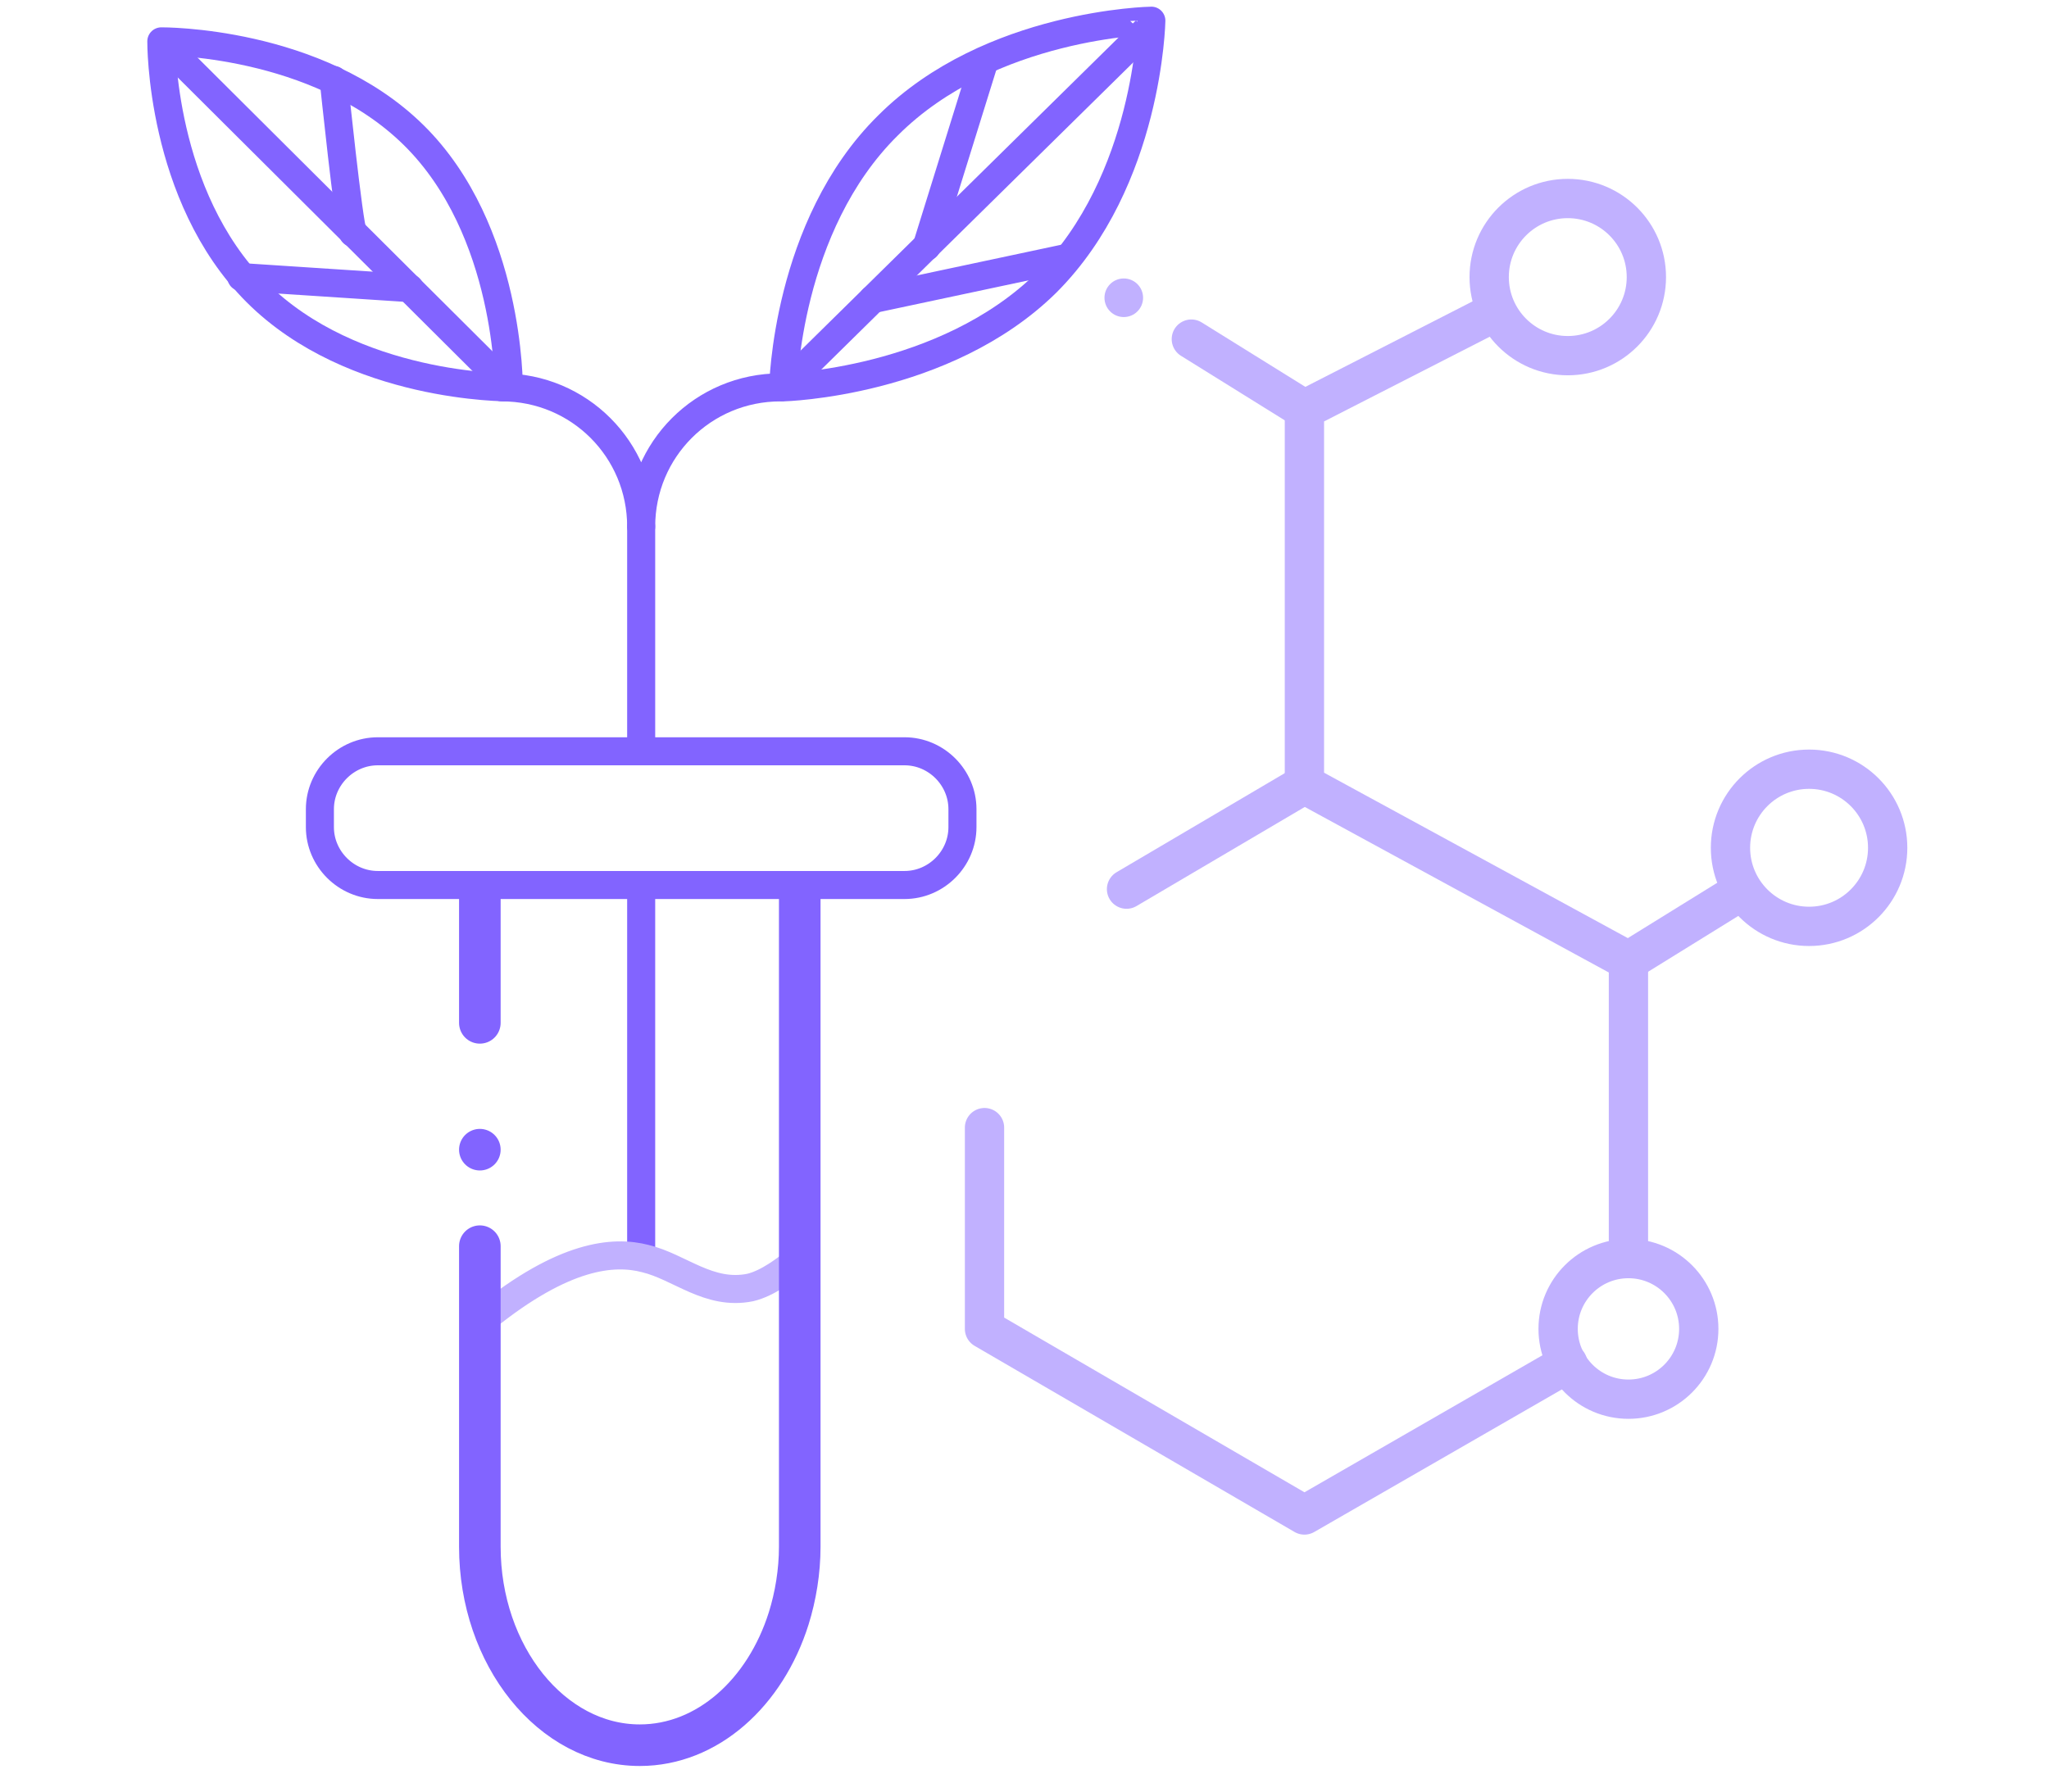 <?xml version="1.0" encoding="utf-8"?>
<!-- Generator: Adobe Illustrator 24.1.0, SVG Export Plug-In . SVG Version: 6.00 Build 0)  -->
<svg version="1.1" id="Слой_1" xmlns="http://www.w3.org/2000/svg" xmlns:xlink="http://www.w3.org/1999/xlink" x="0px" y="0px"
	 viewBox="0 0 148.6 130" style="enable-background:new 0 0 148.6 130;" xml:space="preserve">
<style type="text/css">
	.st0{fill:none;stroke:#8264FF;stroke-width:2.034;stroke-linecap:round;stroke-linejoin:round;stroke-miterlimit:10;}
	.st1{fill:none;stroke:#C1B1FF;stroke-width:2.034;stroke-linecap:round;stroke-linejoin:round;stroke-miterlimit:10;}
	.st2{fill:none;stroke:#8264FF;stroke-width:3.016;stroke-linecap:round;stroke-linejoin:round;stroke-miterlimit:10;}
	.st3{fill:none;stroke:#8264FF;stroke-width:2.034;stroke-linejoin:round;stroke-miterlimit:10;}
	.st4{fill:none;stroke:#C1B1FF;stroke-width:2.85;stroke-miterlimit:10;}
	.st5{fill:none;stroke:#C1B1FF;stroke-width:2.85;stroke-linecap:round;stroke-linejoin:round;stroke-miterlimit:10;}
	.st6{fill:#C1B1FF;}
</style>
<g>
	<line class="st0" x1="46.5" y1="91.1" x2="46.5" y2="64.8"/>
	<path class="st1" d="M35.2,95.6c5.7-4.6,9.3-4.9,11.6-4.3c2.5,0.6,4.6,2.7,7.6,2.1c1.3-0.3,2.7-1.4,3.3-1.9"/>
	<path class="st2" d="M34.8,90.4v3v18.8c0,7.9,5.2,14.4,11.6,14.4h0c4.9,0,9.1-3.8,10.8-9.2c0.5-1.6,0.8-3.4,0.8-5.2V110v-3.1v-3.1
		V64.7"/>
	<line class="st2" x1="34.8" y1="83.4" x2="34.8" y2="83.4"/>
	<line class="st2" x1="34.8" y1="64.7" x2="34.8" y2="74.2"/>
	<line class="st0" x1="46.5" y1="54.5" x2="46.5" y2="38.2"/>
	<path class="st0" d="M56.6,28.1c-5.6,0-10.1,4.5-10.1,10.1l0,0c0-5.6-4.5-10.1-10.1-10.1"/>
	<g>
		<line class="st3" x1="56.8" y1="28.1" x2="83.1" y2="2.2"/>
		<line class="st0" x1="67.2" y1="17.9" x2="71.4" y2="4.4"/>
		<line class="st0" x1="63.3" y1="21.7" x2="77.4" y2="18.7"/>
		<path class="st0" d="M56.8,28.1c0,0,11.7-0.3,19.1-7.6c7.4-7.4,7.6-19,7.6-19S71.8,1.7,64.4,9.1C57,16.4,56.8,28.1,56.8,28.1z"/>
	</g>
	<g>
		<line class="st3" x1="36.9" y1="28.1" x2="11.7" y2="3"/>
		<path class="st0" d="M25.6,16.9c-0.3-0.5-1.4-11.1-1.4-11.1"/>
		<line class="st0" x1="29.7" y1="20.9" x2="17.5" y2="20.1"/>
		<path class="st0" d="M36.9,28.1c0,0-11.3,0.1-18.3-6.9S11.7,3,11.7,3S23,2.9,30,9.8S36.9,28.1,36.9,28.1z"/>
	</g>
	<path class="st0" d="M65.6,64.2H27.4c-2.3,0-4.2-1.9-4.2-4.2v-1.3c0-2.3,1.9-4.2,4.2-4.2h38.2c2.3,0,4.2,1.9,4.2,4.2v1.3
		C69.8,62.3,67.9,64.2,65.6,64.2z"/>
	<g>
		<ellipse class="st4" cx="118.1" cy="96.4" rx="5.1" ry="5.1"/>
		<ellipse class="st4" cx="131.2" cy="61.5" rx="5.7" ry="5.7"/>
		<ellipse class="st4" cx="113.7" cy="20.1" rx="5.7" ry="5.7"/>
		<polyline class="st5" points="118.1,91.3 118.1,69.7 94.6,56.9 94.6,29.7 107.7,23 		"/>
		<line class="st5" x1="94.6" y1="56.9" x2="81.7" y2="64.5"/>
		<line class="st5" x1="94.6" y1="29.7" x2="86.4" y2="24.6"/>
		<polyline class="st5" points="71.4,81.8 71.4,96.4 94.6,109.9 113.7,98.9 		"/>
		<line class="st4" x1="118.1" y1="69.7" x2="126.5" y2="64.5"/>
		<ellipse class="st6" cx="81.5" cy="21.6" rx="1.4" ry="1.4"/>
	</g>
</g>
</svg>
